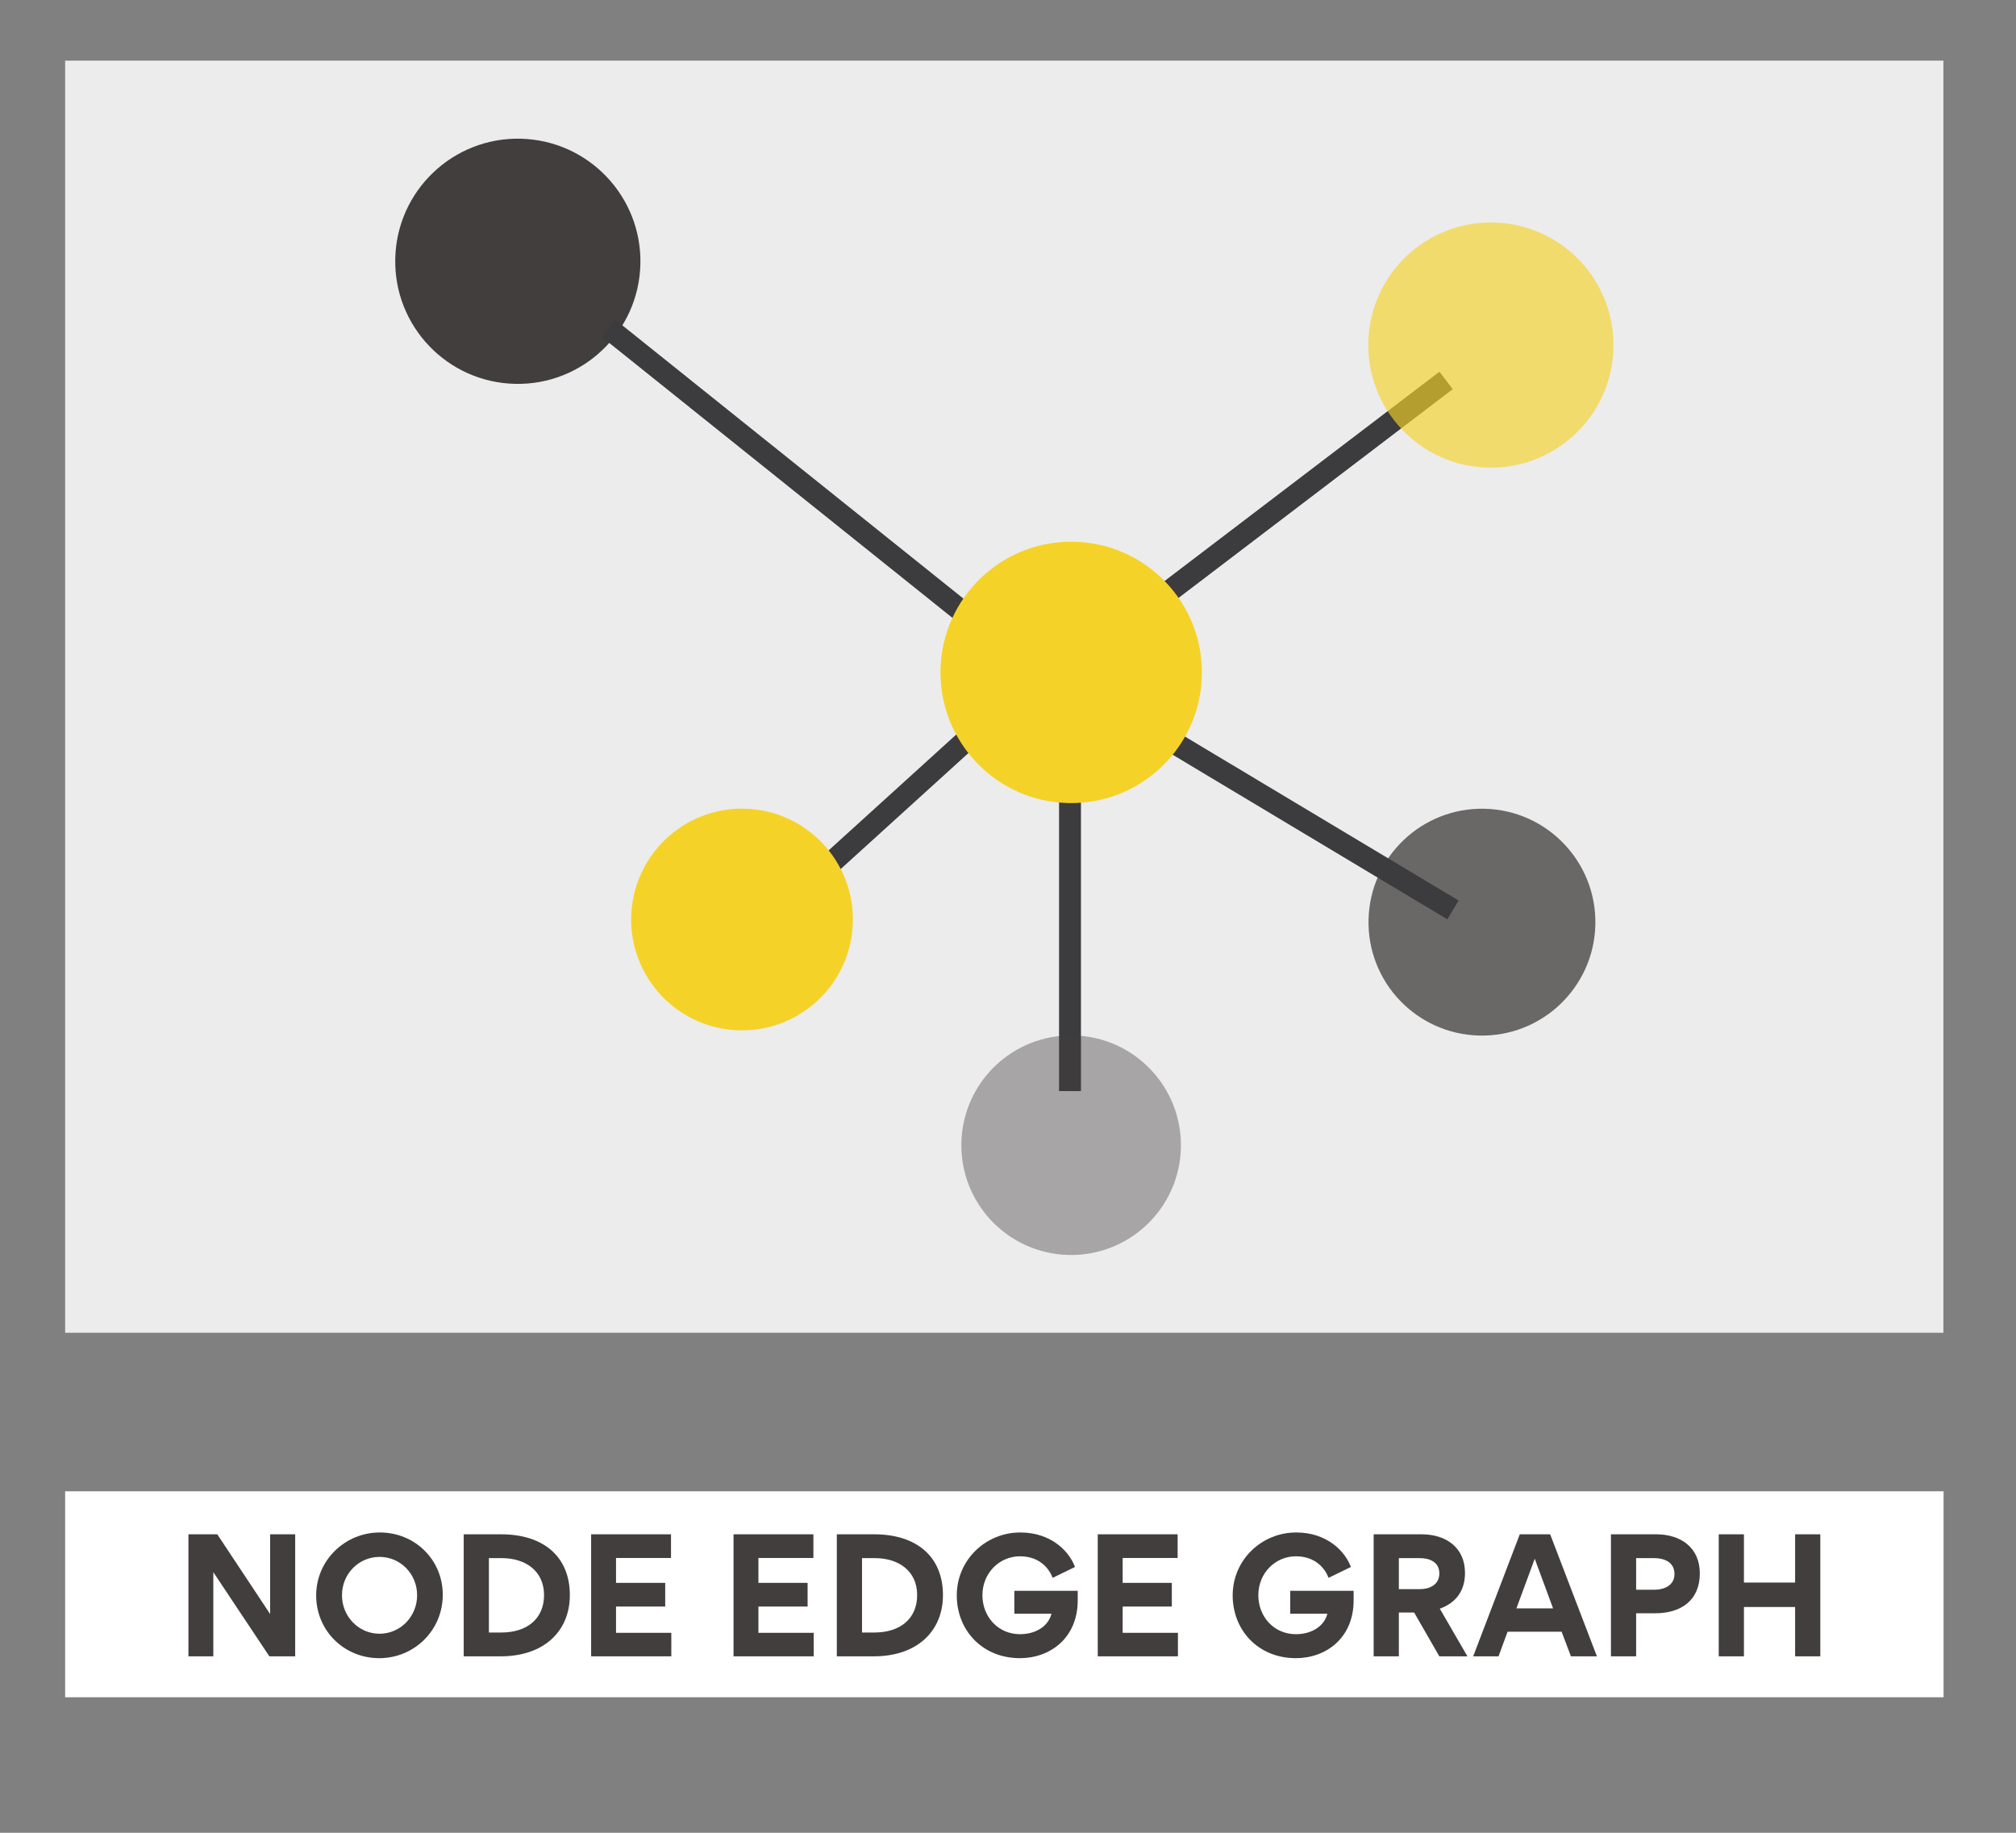 <svg xmlns="http://www.w3.org/2000/svg" xmlns:xlink="http://www.w3.org/1999/xlink" width="275" zoomAndPan="magnify" viewBox="0 0 206.25 187.5" height="250" preserveAspectRatio="xMidYMid meet" version="1.0"><rect x="0" y="0" width="206.25" height="187.5" fill="#808080" stroke="none"/><defs><filter x="0%" y="0%" width="100%" height="100%" id="03b90deb8f"><feColorMatrix values="0 0 0 0 1 0 0 0 0 1 0 0 0 0 1 0 0 0 1 0" color-interpolation-filters="sRGB"/></filter><g/><clipPath id="a7cc5ac679"><path d="M 6.664 6.203 L 198.84 6.203 L 198.84 136.344 L 6.664 136.344 Z M 6.664 6.203 " clip-rule="nonzero"/></clipPath><clipPath id="0ac6ffa538"><path d="M 6.664 152.562 L 198.84 152.562 L 198.84 173.633 L 6.664 173.633 Z M 6.664 152.562 " clip-rule="nonzero"/></clipPath><clipPath id="00ff870a95"><path d="M 40 14 L 66 14 L 66 40 L 40 40 Z M 40 14 " clip-rule="nonzero"/></clipPath><clipPath id="52f969d5cc"><path d="M 40.727 13.898 L 65.805 14.48 L 65.223 39.562 L 40.145 38.977 Z M 40.727 13.898 " clip-rule="nonzero"/></clipPath><clipPath id="e14aaf5033"><path d="M 53.266 14.191 C 46.344 14.027 40.598 19.512 40.438 26.438 C 40.273 33.363 45.758 39.109 52.684 39.27 C 59.609 39.43 65.352 33.945 65.516 27.023 C 65.676 20.098 60.191 14.352 53.266 14.191 Z M 53.266 14.191 " clip-rule="nonzero"/></clipPath><mask id="70eadf8a00"><g filter="url(#03b90deb8f)"><rect x="-20.625" width="247.5" fill="#000000" y="-18.75" height="225" fill-opacity="0.76"/></g></mask><clipPath id="a17dbce186"><path d="M 1 0.352 L 24.566 0.352 L 24.566 24 L 1 24 Z M 1 0.352 " clip-rule="nonzero"/></clipPath><clipPath id="c9da4418e4"><path d="M 1.281 0.469 L 24.484 1.008 L 23.945 24.211 L 0.738 23.672 Z M 1.281 0.469 " clip-rule="nonzero"/></clipPath><clipPath id="b78670ae4c"><path d="M 12.883 0.738 C 6.473 0.59 1.16 5.66 1.012 12.07 C 0.859 18.477 5.934 23.793 12.34 23.941 C 18.75 24.09 24.066 19.016 24.215 12.609 C 24.363 6.203 19.289 0.887 12.883 0.738 Z M 12.883 0.738 " clip-rule="nonzero"/></clipPath><clipPath id="802f8d9e25"><rect x="0" width="25" y="0" height="25"/></clipPath><mask id="452b5d61f5"><g filter="url(#03b90deb8f)"><rect x="-20.625" width="247.5" fill="#000000" y="-18.75" height="225" fill-opacity="0.41"/></g></mask><clipPath id="ca6fa74d43"><path d="M 0.043 0.547 L 23 0.547 L 23 23.742 L 0.043 23.742 Z M 0.043 0.547 " clip-rule="nonzero"/></clipPath><clipPath id="0b853563f1"><path d="M 0.617 0.668 L 23.074 1.191 L 22.551 23.648 L 0.094 23.125 Z M 0.617 0.668 " clip-rule="nonzero"/></clipPath><clipPath id="a22f49b19e"><path d="M 11.844 0.93 C 5.645 0.785 0.5 5.695 0.355 11.898 C 0.211 18.098 5.121 23.242 11.324 23.387 C 17.523 23.531 22.668 18.621 22.812 12.418 C 22.957 6.219 18.047 1.074 11.844 0.93 Z M 11.844 0.93 " clip-rule="nonzero"/></clipPath><clipPath id="4c6cb48e5d"><rect x="0" width="24" y="0" height="24"/></clipPath><mask id="7d415f5a92"><g filter="url(#03b90deb8f)"><rect x="-20.625" width="247.5" fill="#000000" y="-18.75" height="225" fill-opacity="0.65"/></g></mask><clipPath id="b283a7f8be"><path d="M 0.652 0.328 L 26.477 0.328 L 26.477 26 L 0.652 26 Z M 0.652 0.328 " clip-rule="nonzero"/></clipPath><clipPath id="de1425fca8"><path d="M 1.281 0.469 L 26.359 1.051 L 25.773 26.133 L 0.695 25.547 Z M 1.281 0.469 " clip-rule="nonzero"/></clipPath><clipPath id="19fa8a8710"><path d="M 13.82 0.762 C 6.895 0.598 1.148 6.082 0.988 13.008 C 0.828 19.934 6.309 25.68 13.234 25.84 C 20.16 26 25.906 20.516 26.066 13.59 C 26.227 6.668 20.746 0.922 13.82 0.762 Z M 13.82 0.762 " clip-rule="nonzero"/></clipPath><clipPath id="f5ac245f74"><rect x="0" width="27" y="0" height="27"/></clipPath><clipPath id="f6c7736a7e"><path d="M 64 82 L 88 82 L 88 106 L 64 106 Z M 64 82 " clip-rule="nonzero"/></clipPath><clipPath id="f317f76776"><path d="M 64.84 82.469 L 87.516 82.996 L 86.988 105.668 L 64.312 105.141 Z M 64.84 82.469 " clip-rule="nonzero"/></clipPath><clipPath id="4f39d77b20"><path d="M 76.176 82.73 C 69.914 82.586 64.723 87.543 64.574 93.805 C 64.43 100.066 69.387 105.262 75.648 105.406 C 81.91 105.551 87.105 100.594 87.25 94.332 C 87.398 88.07 82.438 82.875 76.176 82.73 Z M 76.176 82.73 " clip-rule="nonzero"/></clipPath><clipPath id="a0aacc4e7f"><path d="M 96 55 L 123 55 L 123 83 L 96 83 Z M 96 55 " clip-rule="nonzero"/></clipPath><clipPath id="09151147eb"><path d="M 96.535 55.113 L 123.266 55.734 L 122.645 82.469 L 95.91 81.844 Z M 96.535 55.113 " clip-rule="nonzero"/></clipPath><clipPath id="bb0dea0301"><path d="M 109.902 55.422 C 102.52 55.25 96.395 61.098 96.223 68.477 C 96.051 75.859 101.895 81.984 109.277 82.156 C 116.66 82.328 122.785 76.484 122.957 69.102 C 123.129 61.719 117.281 55.594 109.902 55.422 Z M 109.902 55.422 " clip-rule="nonzero"/></clipPath></defs><g clip-path="url(#a7cc5ac679)"><path fill="#ececec" d="M 6.664 6.203 L 198.824 6.203 L 198.824 136.344 L 6.664 136.344 Z M 6.664 6.203 " fill-opacity="1" fill-rule="nonzero"/></g><g clip-path="url(#0ac6ffa538)"><path fill="#ffffff" d="M 6.664 152.562 L 198.875 152.562 L 198.875 173.633 L 6.664 173.633 Z M 6.664 152.562 " fill-opacity="1" fill-rule="nonzero"/></g><g fill="#423e3e" fill-opacity="1"><g transform="translate(17.824, 169.449)"><g><path d="M 4 -8.609 L 9.734 0 L 12.375 0 L 12.375 -12.484 L 9.812 -12.484 L 9.812 -4.328 L 4.406 -12.484 L 1.453 -12.484 L 1.453 0 L 4 0 Z M 4 -8.609 "/></g></g></g><g fill="#423e3e" fill-opacity="1"><g transform="translate(31.658, 169.449)"><g><path d="M 0.688 -6.234 C 0.688 -2.625 3.547 0.188 7.141 0.188 C 10.719 0.188 13.641 -2.656 13.641 -6.297 C 13.641 -9.875 10.797 -12.672 7.203 -12.672 C 3.625 -12.672 0.688 -9.812 0.688 -6.234 Z M 3.328 -6.25 C 3.328 -8.406 5.016 -10.172 7.172 -10.172 C 9.328 -10.172 11.016 -8.406 11.016 -6.25 C 11.016 -4.094 9.328 -2.312 7.172 -2.312 C 5.016 -2.312 3.328 -4.094 3.328 -6.25 Z M 3.328 -6.25 "/></g></g></g><g fill="#423e3e" fill-opacity="1"><g transform="translate(45.987, 169.449)"><g><path d="M 12.312 -6.266 C 12.312 -10.188 9.625 -12.484 5.281 -12.484 L 1.453 -12.484 L 1.453 0 L 5.234 0 C 9.641 0 12.312 -2.547 12.312 -6.266 Z M 9.672 -6.266 C 9.672 -3.812 7.891 -2.438 5.312 -2.438 L 4.031 -2.438 L 4.031 -10.047 L 5.344 -10.047 C 7.797 -10.047 9.672 -8.719 9.672 -6.266 Z M 9.672 -6.266 "/></g></g></g><g fill="#423e3e" fill-opacity="1"><g transform="translate(59.024, 169.449)"><g><path d="M 1.453 -12.484 L 1.453 0 L 9.656 0 L 9.656 -2.406 L 4 -2.406 L 4 -5.094 L 9.031 -5.094 L 9.031 -7.516 L 4 -7.516 L 4 -10.062 L 9.625 -10.062 L 9.625 -12.484 Z M 1.453 -12.484 "/></g></g></g><g fill="#423e3e" fill-opacity="1"><g transform="translate(69.591, 169.449)"><g/></g></g><g fill="#423e3e" fill-opacity="1"><g transform="translate(73.592, 169.449)"><g><path d="M 1.453 -12.484 L 1.453 0 L 9.656 0 L 9.656 -2.406 L 4 -2.406 L 4 -5.094 L 9.031 -5.094 L 9.031 -7.516 L 4 -7.516 L 4 -10.062 L 9.625 -10.062 L 9.625 -12.484 Z M 1.453 -12.484 "/></g></g></g><g fill="#423e3e" fill-opacity="1"><g transform="translate(84.159, 169.449)"><g><path d="M 12.312 -6.266 C 12.312 -10.188 9.625 -12.484 5.281 -12.484 L 1.453 -12.484 L 1.453 0 L 5.234 0 C 9.641 0 12.312 -2.547 12.312 -6.266 Z M 9.672 -6.266 C 9.672 -3.812 7.891 -2.438 5.312 -2.438 L 4.031 -2.438 L 4.031 -10.047 L 5.344 -10.047 C 7.797 -10.047 9.672 -8.719 9.672 -6.266 Z M 9.672 -6.266 "/></g></g></g><g fill="#423e3e" fill-opacity="1"><g transform="translate(97.196, 169.449)"><g><path d="M 3.312 -6.25 C 3.312 -8.516 5.047 -10.234 7.156 -10.234 C 9.172 -10.234 10.141 -8.969 10.5 -8.031 L 12.781 -9.141 C 12.219 -10.703 10.375 -12.672 7.188 -12.672 C 3.641 -12.672 0.688 -9.859 0.688 -6.234 C 0.688 -2.672 3.297 0.188 7.156 0.188 C 10.203 0.188 13.062 -1.844 13.062 -5.734 L 13.062 -6.703 L 6.578 -6.703 L 6.578 -4.359 L 10.375 -4.359 C 10.078 -3.141 8.844 -2.266 7.156 -2.266 C 4.891 -2.266 3.312 -4.078 3.312 -6.25 Z M 3.312 -6.25 "/></g></g></g><g fill="#423e3e" fill-opacity="1"><g transform="translate(110.855, 169.449)"><g><path d="M 1.453 -12.484 L 1.453 0 L 9.656 0 L 9.656 -2.406 L 4 -2.406 L 4 -5.094 L 9.031 -5.094 L 9.031 -7.516 L 4 -7.516 L 4 -10.062 L 9.625 -10.062 L 9.625 -12.484 Z M 1.453 -12.484 "/></g></g></g><g fill="#423e3e" fill-opacity="1"><g transform="translate(121.422, 169.449)"><g/></g></g><g fill="#423e3e" fill-opacity="1"><g transform="translate(125.423, 169.449)"><g><path d="M 3.312 -6.25 C 3.312 -8.516 5.047 -10.234 7.156 -10.234 C 9.172 -10.234 10.141 -8.969 10.5 -8.031 L 12.781 -9.141 C 12.219 -10.703 10.375 -12.672 7.188 -12.672 C 3.641 -12.672 0.688 -9.859 0.688 -6.234 C 0.688 -2.672 3.297 0.188 7.156 0.188 C 10.203 0.188 13.062 -1.844 13.062 -5.734 L 13.062 -6.703 L 6.578 -6.703 L 6.578 -4.359 L 10.375 -4.359 C 10.078 -3.141 8.844 -2.266 7.156 -2.266 C 4.891 -2.266 3.312 -4.078 3.312 -6.25 Z M 3.312 -6.25 "/></g></g></g><g fill="#423e3e" fill-opacity="1"><g transform="translate(139.082, 169.449)"><g><path d="M 11.047 0 L 8.219 -4.875 C 9.906 -5.484 10.797 -6.734 10.797 -8.531 C 10.797 -11.172 8.797 -12.484 6.375 -12.484 L 1.453 -12.484 L 1.453 0 L 4.031 0 L 4.031 -4.484 L 5.594 -4.484 L 8.172 0 Z M 6.188 -6.875 L 4.031 -6.875 L 4.031 -10.047 L 6.172 -10.047 C 7.141 -10.047 8.172 -9.672 8.172 -8.484 C 8.172 -7.297 7.141 -6.875 6.188 -6.875 Z M 6.188 -6.875 "/></g></g></g><g fill="#423e3e" fill-opacity="1"><g transform="translate(150.733, 169.449)"><g><path d="M 2.578 0 L 3.5 -2.516 L 9.031 -2.516 L 9.984 0 L 12.641 0 L 7.859 -12.484 L 4.75 -12.484 L -0.016 0 Z M 6.281 -9.984 L 8.156 -4.906 L 4.406 -4.906 Z M 6.281 -9.984 "/></g></g></g><g fill="#423e3e" fill-opacity="1"><g transform="translate(163.356, 169.449)"><g><path d="M 10.547 -8.484 C 10.547 -11.125 8.594 -12.484 6.094 -12.484 L 1.453 -12.484 L 1.453 0 L 4.031 0 L 4.031 -4.406 L 6 -4.406 C 8.609 -4.406 10.547 -5.719 10.547 -8.484 Z M 7.953 -8.422 C 7.953 -7.25 6.906 -6.812 5.875 -6.812 L 4.031 -6.812 L 4.031 -10.047 L 5.859 -10.047 C 6.938 -10.047 7.953 -9.625 7.953 -8.422 Z M 7.953 -8.422 "/></g></g></g><g fill="#423e3e" fill-opacity="1"><g transform="translate(174.385, 169.449)"><g><path d="M 4.031 -5.047 L 9.266 -5.047 L 9.266 0 L 11.844 0 L 11.844 -12.484 L 9.266 -12.484 L 9.266 -7.547 L 4.031 -7.547 L 4.031 -12.484 L 1.453 -12.484 L 1.453 0 L 4.031 0 Z M 4.031 -5.047 "/></g></g></g><g clip-path="url(#00ff870a95)"><g clip-path="url(#52f969d5cc)"><g clip-path="url(#e14aaf5033)"><path fill="#423e3e" d="M 40.727 13.898 L 65.805 14.48 L 65.223 39.562 L 40.145 38.977 Z M 40.727 13.898 " fill-opacity="1" fill-rule="nonzero"/></g></g></g><g mask="url(#70eadf8a00)"><g transform="matrix(1, 0, 0, 1, 139, 82)"><g clip-path="url(#802f8d9e25)"><g clip-path="url(#a17dbce186)"><g clip-path="url(#c9da4418e4)"><g clip-path="url(#b78670ae4c)"><path fill="#423e3e" d="M 1.281 0.469 L 24.484 1.008 L 23.945 24.211 L 0.738 23.672 Z M 1.281 0.469 " fill-opacity="1" fill-rule="nonzero"/></g></g></g></g></g></g><path stroke-linecap="butt" transform="matrix(0.583, 0.467, -0.467, 0.583, 62.95, 32.709)" fill="none" stroke-linejoin="miter" d="M -0.001 1.498 L 62.296 1.502 " stroke="#3c3b3d" stroke-width="3" stroke-opacity="1" stroke-miterlimit="4"/><path stroke-linecap="butt" transform="matrix(0.595, -0.453, 0.453, 0.595, 118.357, 60.038)" fill="none" stroke-linejoin="miter" d="M -0.001 1.499 L 48.583 1.5 " stroke="#3c3b3d" stroke-width="3" stroke-opacity="1" stroke-miterlimit="4"/><path stroke-linecap="butt" transform="matrix(0.641, 0.384, -0.384, 0.641, 119.665, 74.419)" fill="none" stroke-linejoin="miter" d="M 0.001 1.497 L 46.113 1.502 " stroke="#3c3b3d" stroke-width="3" stroke-opacity="1" stroke-miterlimit="4"/><path stroke-linecap="butt" transform="matrix(0, -0.747, 0.747, 0, 108.347, 111.622)" fill="none" stroke-linejoin="miter" d="M 0.002 1.501 L 48.584 1.501 " stroke="#3c3b3d" stroke-width="3" stroke-opacity="1" stroke-miterlimit="4"/><path stroke-linecap="butt" transform="matrix(0.553, -0.502, 0.502, 0.553, 79.673, 91.629)" fill="none" stroke-linejoin="miter" d="M -0.002 1.501 L 34.124 1.5 " stroke="#3c3b3d" stroke-width="3" stroke-opacity="1" stroke-miterlimit="4"/><g mask="url(#452b5d61f5)"><g transform="matrix(1, 0, 0, 1, 98, 105)"><g clip-path="url(#4c6cb48e5d)"><g clip-path="url(#ca6fa74d43)"><g clip-path="url(#0b853563f1)"><g clip-path="url(#a22f49b19e)"><path fill="#423e3e" d="M 0.617 0.668 L 23.074 1.191 L 22.551 23.648 L 0.094 23.125 Z M 0.617 0.668 " fill-opacity="1" fill-rule="nonzero"/></g></g></g></g></g></g><g mask="url(#7d415f5a92)"><g transform="matrix(1, 0, 0, 1, 139, 22)"><g clip-path="url(#f5ac245f74)"><g clip-path="url(#b283a7f8be)"><g clip-path="url(#de1425fca8)"><g clip-path="url(#19fa8a8710)"><path fill="#f5d228" d="M 1.281 0.469 L 26.359 1.051 L 25.773 26.133 L 0.695 25.547 Z M 1.281 0.469 " fill-opacity="1" fill-rule="nonzero"/></g></g></g></g></g></g><g clip-path="url(#f6c7736a7e)"><g clip-path="url(#f317f76776)"><g clip-path="url(#4f39d77b20)"><path fill="#f5d228" d="M 64.84 82.469 L 87.516 82.996 L 86.988 105.668 L 64.312 105.141 Z M 64.84 82.469 " fill-opacity="1" fill-rule="nonzero"/></g></g></g><g clip-path="url(#a0aacc4e7f)"><g clip-path="url(#09151147eb)"><g clip-path="url(#bb0dea0301)"><path fill="#f5d228" d="M 96.535 55.113 L 123.266 55.734 L 122.645 82.469 L 95.91 81.844 Z M 96.535 55.113 " fill-opacity="1" fill-rule="nonzero"/></g></g></g></svg>